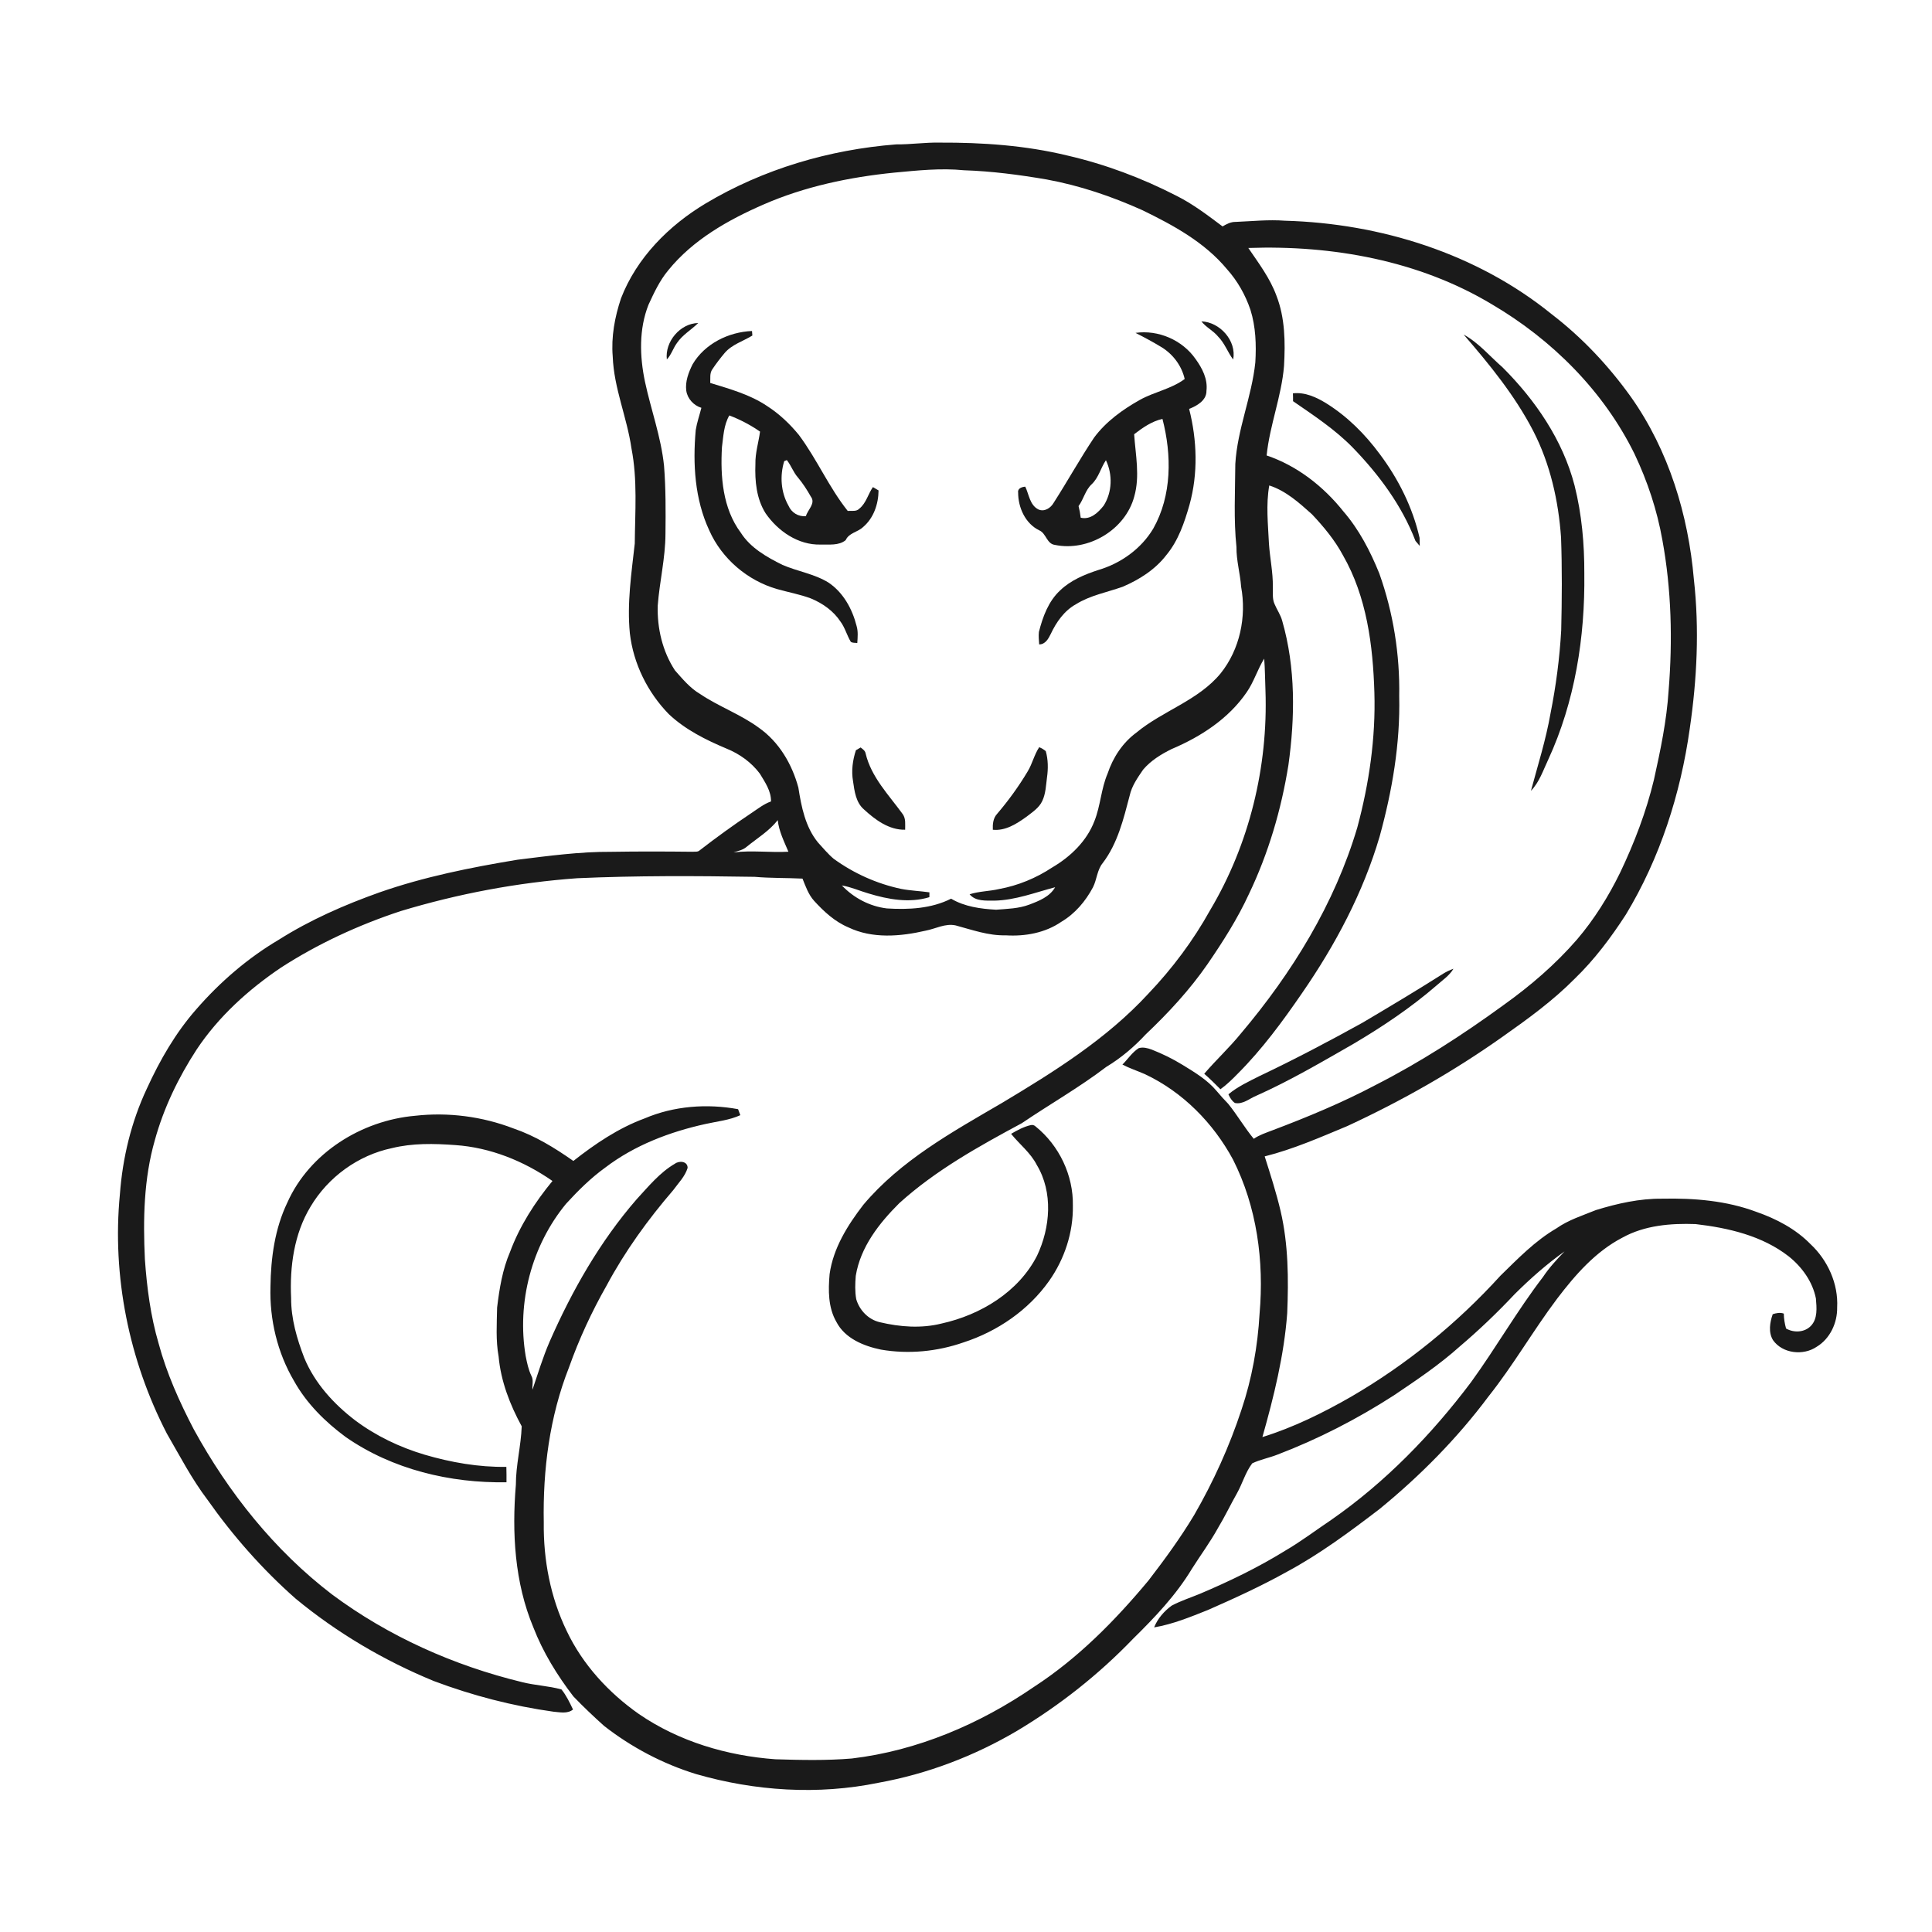 <svg xmlns="http://www.w3.org/2000/svg" width="1024pt" height="1024pt" viewBox="0 0 1024 1024" version="1.1">
<g id="#ffffffff">
<path fill="#ffffff" opacity="0" d=" M 0.00 0.00 L 1024.00 0.00 L 1024.00 1024.00 L 0.00 1024.00 L 0.00 0.00 M 373.95 107.87 C 354.45 119.57 337.47 136.63 329.16 158.09 C 325.84 168.02 323.88 178.50 324.76 188.99 C 325.36 205.70 332.34 221.24 334.69 237.66 C 337.94 254.26 336.59 271.28 336.44 288.07 C 334.68 303.86 332.27 319.76 333.84 335.68 C 335.70 351.74 343.22 366.97 354.49 378.51 C 363.24 386.76 374.11 392.16 385.09 396.78 C 391.98 399.57 398.25 404.07 402.73 410.04 C 405.46 414.56 408.76 419.26 408.65 424.78 C 404.72 426.16 401.48 428.83 398.05 431.08 C 388.72 437.31 379.64 443.89 370.78 450.75 C 369.77 451.67 368.30 451.33 367.07 451.45 C 352.71 451.29 338.36 451.24 324.00 451.48 C 307.30 451.37 290.72 453.65 274.17 455.69 C 249.44 459.78 224.74 464.72 201.04 473.02 C 182.58 479.60 164.51 487.50 147.92 497.98 C 131.35 507.76 116.60 520.48 104.00 534.98 C 93.05 547.44 84.70 561.96 77.83 577.00 C 69.59 594.53 64.97 613.67 63.55 632.96 C 59.33 676.44 68.39 720.99 88.41 759.77 C 95.30 771.65 101.64 783.93 109.97 794.90 C 123.48 814.08 139.09 831.79 156.69 847.31 C 178.69 865.48 203.54 880.14 229.92 890.98 C 250.41 898.69 271.76 904.23 293.45 907.25 C 296.88 907.52 300.77 908.46 303.71 906.08 C 301.95 902.39 300.17 898.63 297.59 895.44 C 290.79 893.54 283.57 893.31 276.70 891.56 C 240.54 882.78 205.86 867.32 175.96 845.07 C 145.46 821.74 121.06 791.09 102.68 757.52 C 95.10 742.99 88.33 727.92 84.07 712.06 C 79.81 697.53 77.85 682.45 76.79 667.38 C 75.80 646.27 76.19 624.77 82.07 604.31 C 86.77 587.22 94.58 571.08 104.23 556.26 C 115.82 538.84 131.62 524.53 148.88 512.88 C 168.56 500.16 190.02 490.27 212.26 482.93 C 242.72 473.72 274.20 467.77 305.93 465.48 C 337.26 464.08 368.65 464.22 400.00 464.74 C 408.43 465.48 416.89 465.26 425.34 465.68 C 427.00 469.78 428.47 474.11 431.50 477.47 C 436.66 483.12 442.45 488.48 449.60 491.50 C 462.34 497.65 477.20 496.38 490.59 493.28 C 495.87 492.28 501.00 489.29 506.49 490.48 C 515.19 492.81 523.87 495.98 533.02 495.74 C 543.28 496.39 553.96 494.48 562.55 488.56 C 569.79 484.28 575.38 477.66 579.30 470.28 C 581.39 466.15 581.45 461.13 584.46 457.44 C 592.38 447.05 595.48 434.12 598.74 421.73 C 599.86 416.56 602.96 412.20 605.89 407.91 C 609.95 403.13 615.42 399.75 621.00 397.01 C 636.46 390.47 651.21 380.91 660.81 366.85 C 664.62 361.32 666.52 354.77 670.05 349.09 C 670.50 354.70 670.49 360.33 670.72 365.96 C 672.15 406.47 662.16 447.51 641.39 482.41 C 632.46 498.50 621.34 513.35 608.65 526.67 C 586.53 550.69 558.57 568.14 530.75 584.77 C 504.62 600.02 477.34 615.08 457.59 638.56 C 449.25 649.39 441.66 661.48 439.71 675.27 C 438.96 683.83 438.88 692.98 443.32 700.66 C 447.85 709.41 457.76 713.42 466.90 715.32 C 481.51 717.84 496.75 716.37 510.72 711.49 C 528.67 705.66 545.05 694.44 556.01 678.98 C 564.21 667.38 568.88 653.24 568.64 639.00 C 568.94 622.97 561.39 607.14 548.94 597.09 C 548.16 596.34 547.27 596.09 546.27 596.34 C 542.56 597.21 539.16 599.05 535.90 600.96 C 540.36 606.50 546.21 610.96 549.50 617.41 C 558.27 631.96 556.71 650.67 549.65 665.57 C 539.83 684.79 519.72 696.91 499.12 701.48 C 488.34 704.20 476.98 703.33 466.26 700.78 C 460.24 699.38 455.51 694.43 453.82 688.58 C 453.09 684.51 453.24 680.32 453.57 676.23 C 456.05 660.96 465.97 648.32 476.65 637.70 C 495.91 620.26 518.79 607.58 541.54 595.34 C 556.39 585.27 572.06 576.37 586.36 565.47 C 594.13 560.79 601.08 554.90 607.24 548.26 C 619.26 536.87 630.58 524.64 640.01 511.01 C 648.14 499.15 655.92 486.97 661.94 473.89 C 672.29 452.29 679.11 429.10 682.89 405.48 C 686.41 380.19 686.75 353.92 679.63 329.18 C 678.81 325.96 676.83 323.24 675.57 320.21 C 674.21 317.32 674.78 314.07 674.63 311.00 C 674.74 303.31 673.07 295.76 672.57 288.12 C 672.09 277.86 670.92 267.50 672.74 257.30 C 681.59 260.15 688.60 266.52 695.39 272.60 C 701.59 279.19 707.47 286.25 711.76 294.26 C 724.41 316.23 727.70 342.08 728.45 367.00 C 729.18 391.16 725.66 415.29 719.40 438.59 C 707.39 479.05 684.84 515.66 657.74 547.73 C 651.66 555.23 644.54 561.78 638.27 569.11 C 641.25 571.71 644.06 574.51 646.86 577.32 C 650.22 574.91 653.17 572.00 656.06 569.05 C 668.98 556.11 679.84 541.33 690.17 526.29 C 707.76 500.83 722.51 473.10 731.25 443.31 C 737.91 419.14 742.19 394.13 741.61 368.99 C 742.00 346.92 738.48 324.77 731.07 303.97 C 726.30 292.18 720.37 280.69 712.00 271.03 C 701.44 257.78 687.50 246.86 671.34 241.40 C 672.98 225.33 679.24 210.10 680.56 193.98 C 681.26 181.45 681.14 168.49 676.51 156.65 C 673.11 147.40 667.12 139.49 661.63 131.43 C 706.18 129.86 752.12 138.09 790.70 161.27 C 822.58 179.99 849.93 207.25 866.33 240.59 C 873.20 255.08 878.30 270.40 881.09 286.21 C 885.91 312.47 886.55 339.40 884.40 365.99 C 883.38 381.98 880.07 397.70 876.61 413.31 C 872.52 430.31 866.23 446.73 858.71 462.50 C 852.53 475.14 845.03 487.18 835.89 497.90 C 824.41 511.15 811.02 522.64 796.77 532.81 C 775.24 548.48 752.81 562.98 729.08 575.09 C 711.43 584.41 692.97 592.09 674.31 599.13 C 670.96 600.42 667.50 601.54 664.52 603.59 C 659.63 597.68 655.80 590.99 650.97 585.04 C 648.84 582.82 646.76 580.57 644.81 578.21 C 639.88 572.31 633.18 568.33 626.71 564.36 C 621.54 561.19 616.09 558.52 610.45 556.31 C 608.29 555.50 605.86 554.87 603.58 555.53 C 600.06 557.75 597.80 561.35 594.91 564.25 C 598.73 566.24 602.85 567.58 606.80 569.31 C 626.81 578.71 643.08 595.22 653.52 614.59 C 666.19 639.66 670.04 668.49 667.60 696.26 C 666.62 713.53 663.55 730.71 658.03 747.12 C 651.65 766.55 643.16 785.27 632.95 802.97 C 625.67 815.09 617.32 826.52 608.71 837.71 C 591.01 858.97 571.32 878.94 548.02 894.08 C 519.29 913.78 486.25 927.92 451.49 932.04 C 438.02 933.17 424.46 932.87 410.96 932.45 C 385.41 930.60 359.89 923.05 338.65 908.48 C 322.59 897.21 308.84 882.28 300.38 864.47 C 291.74 846.66 287.97 826.72 288.21 806.99 C 287.68 779.10 291.28 750.84 301.57 724.78 C 306.90 709.77 313.61 695.26 321.49 681.41 C 331.23 663.22 343.38 646.42 356.82 630.81 C 359.55 627.02 363.09 623.57 364.45 619.01 C 364.46 615.40 360.02 615.09 357.70 616.80 C 349.69 621.47 343.75 628.80 337.53 635.53 C 318.03 657.94 303.20 684.02 291.29 711.14 C 287.72 719.41 285.11 728.04 282.22 736.56 C 281.98 734.10 282.92 731.44 281.63 729.18 C 280.05 725.89 279.33 722.29 278.62 718.74 C 273.85 690.46 281.74 660.19 300.03 638.02 C 306.40 631.06 313.14 624.36 320.81 618.83 C 336.35 606.98 355.01 599.90 373.96 595.73 C 380.14 594.34 386.57 593.74 392.38 591.07 C 391.95 590.01 391.56 588.95 391.20 587.89 C 374.73 584.86 357.18 586.16 341.70 592.77 C 327.81 597.87 315.45 606.25 303.89 615.33 C 294.01 608.39 283.61 602.00 272.13 598.09 C 255.60 591.74 237.53 589.39 219.94 591.39 C 191.67 593.88 164.07 611.02 152.31 637.36 C 145.65 651.20 143.54 666.78 143.35 682.00 C 142.83 699.38 147.03 717.03 155.90 732.04 C 162.54 743.91 172.38 753.65 183.26 761.67 C 207.99 778.85 238.61 786.15 268.45 785.63 C 268.48 782.90 268.45 780.18 268.38 777.47 C 253.69 777.69 239.07 775.13 225.01 771.00 C 211.85 767.07 199.22 761.06 188.22 752.80 C 176.83 744.10 166.80 733.08 161.27 719.72 C 157.36 709.59 154.25 698.94 154.30 687.99 C 153.51 671.40 155.84 654.07 164.54 639.64 C 173.84 623.91 189.83 612.27 207.74 608.53 C 218.67 605.83 230.08 606.10 241.22 606.91 C 259.80 608.16 277.62 615.35 292.82 625.94 C 283.50 637.26 275.45 649.77 270.33 663.56 C 266.32 672.89 264.69 683.02 263.48 693.03 C 263.32 701.68 262.72 710.44 264.28 719.00 C 265.46 732.07 270.28 744.54 276.52 755.97 C 276.16 766.35 273.40 776.55 273.42 786.97 C 271.29 812.35 272.75 838.76 282.68 862.53 C 287.80 875.74 295.30 887.92 303.90 899.13 C 309.10 904.56 314.58 909.73 320.17 914.76 C 334.69 926.10 351.24 934.83 368.85 940.27 C 400.15 949.32 433.62 951.49 465.62 944.90 C 491.58 940.22 516.58 930.67 539.26 917.26 C 561.72 903.81 582.43 887.45 600.57 868.57 C 612.06 857.27 623.32 845.46 631.68 831.58 C 636.30 824.27 641.48 817.30 645.65 809.71 C 649.25 803.77 652.20 797.49 655.63 791.46 C 658.54 786.28 660.08 780.36 663.72 775.59 C 667.95 773.58 672.65 772.71 677.02 771.00 C 698.61 762.77 719.26 752.15 738.68 739.64 C 750.73 731.53 762.84 723.40 773.67 713.68 C 783.94 704.97 793.66 695.66 802.88 685.85 C 811.10 677.69 819.80 669.98 829.25 663.27 C 825.14 667.53 821.10 671.89 817.81 676.84 C 804.09 694.71 792.91 714.36 779.68 732.59 C 758.77 760.38 734.22 785.65 705.60 805.56 C 697.38 811.07 689.49 817.08 680.93 822.05 C 666.61 830.91 651.41 838.21 635.93 844.77 C 630.93 846.83 625.73 848.50 620.96 851.05 C 616.98 854.01 613.56 857.89 611.71 862.55 C 621.60 860.88 630.97 857.02 640.24 853.32 C 654.46 847.07 668.62 840.60 682.19 833.02 C 699.52 823.69 715.37 811.90 730.98 799.98 C 752.57 782.37 772.31 762.42 788.99 740.07 C 802.12 723.55 812.63 705.18 825.30 688.34 C 834.90 675.72 845.66 663.36 859.95 655.95 C 871.70 649.45 885.52 648.31 898.70 648.79 C 916.08 650.81 934.02 654.95 948.09 665.93 C 955.08 671.52 960.72 679.32 962.47 688.23 C 962.86 693.10 963.50 698.93 959.79 702.77 C 956.38 706.28 950.76 706.49 946.65 704.14 C 945.93 701.55 945.48 698.91 945.46 696.24 C 943.49 695.52 941.49 695.95 939.58 696.55 C 938.05 700.89 937.20 706.14 939.72 710.28 C 944.74 717.46 955.80 718.65 962.88 713.82 C 969.99 709.52 973.86 701.15 973.73 692.99 C 974.41 680.40 968.72 667.93 959.59 659.40 C 951.73 651.36 941.52 646.01 930.99 642.34 C 915.09 636.36 897.87 634.97 881.00 635.33 C 869.04 635.21 857.26 637.86 845.89 641.36 C 838.76 644.26 831.29 646.59 824.94 651.06 C 813.64 657.64 804.49 667.14 795.21 676.20 C 772.31 701.40 745.62 723.13 716.18 740.26 C 701.22 748.85 685.61 756.55 669.10 761.68 C 675.18 740.20 680.60 718.34 682.25 696.01 C 682.98 677.92 682.88 659.59 678.74 641.86 C 676.44 632.07 673.34 622.49 670.31 612.91 C 685.42 609.12 699.77 602.81 714.12 596.83 C 742.88 583.52 770.57 567.80 796.44 549.46 C 809.82 540.04 823.15 530.36 834.68 518.69 C 845.14 508.59 853.85 496.91 861.74 484.75 C 879.87 454.77 890.76 420.75 895.61 386.16 C 899.44 360.00 900.74 333.38 897.79 307.07 C 894.83 272.86 884.44 238.72 864.50 210.49 C 852.67 193.94 838.60 178.94 822.45 166.55 C 782.80 134.38 731.64 118.37 681.00 116.98 C 672.32 116.32 663.66 117.25 654.99 117.61 C 652.41 117.54 650.13 118.74 647.98 120.01 C 640.14 114.14 632.30 108.13 623.50 103.74 C 605.22 94.35 585.79 87.06 565.75 82.44 C 543.59 77.06 520.75 75.49 498.01 75.59 C 490.30 75.43 482.67 76.61 474.97 76.53 C 439.55 79.30 404.52 89.60 373.95 107.87 M 775.77 177.33 C 789.51 193.21 802.94 209.68 812.64 228.41 C 821.64 245.88 826.03 265.43 827.39 284.94 C 827.97 301.30 827.86 317.69 827.47 334.06 C 826.64 348.85 824.70 363.57 821.81 378.11 C 819.37 392.03 815.11 405.53 811.43 419.15 C 815.91 414.54 817.89 408.31 820.59 402.62 C 834.77 371.88 840.14 337.68 839.72 304.00 C 839.78 288.31 838.38 272.54 834.55 257.31 C 828.30 233.23 813.77 212.05 796.33 194.65 C 789.57 188.78 783.73 181.67 775.77 177.33 M 685.27 208.48 C 685.33 209.86 685.37 211.25 685.34 212.64 C 696.30 220.20 707.50 227.55 716.87 237.11 C 730.79 251.45 743.05 267.92 750.23 286.70 C 750.80 287.37 751.93 288.70 752.50 289.37 C 752.48 288.30 752.43 286.15 752.41 285.08 C 748.74 268.96 741.19 253.86 731.30 240.67 C 723.56 230.18 714.19 220.79 703.10 213.86 C 697.77 210.55 691.71 207.74 685.27 208.48 M 765.02 516.01 C 750.88 524.98 736.50 533.57 722.09 542.10 C 704.17 552.02 686.03 561.56 667.52 570.35 C 661.85 573.22 656.00 575.90 651.09 580.01 C 651.86 581.77 652.88 583.49 654.53 584.61 C 658.79 585.47 662.24 582.22 665.94 580.73 C 683.71 572.79 700.49 562.92 717.35 553.26 C 732.81 544.13 747.79 534.09 761.38 522.33 C 764.51 519.53 768.18 517.16 770.36 513.46 C 768.50 514.16 766.69 514.96 765.02 516.01 Z" />
<path fill="#ffffff" opacity="0" d=" M 474.03 91.49 C 486.27 90.35 498.62 89.01 510.90 90.24 C 525.61 90.72 540.24 92.64 554.73 95.12 C 572.25 98.33 589.22 104.09 605.44 111.38 C 621.86 119.36 638.49 128.39 650.33 142.68 C 655.92 148.91 660.11 156.35 662.78 164.27 C 665.58 173.23 665.90 182.73 665.35 192.04 C 663.47 210.32 655.79 227.55 654.74 245.95 C 654.66 260.62 653.82 275.35 655.35 289.97 C 655.26 297.06 657.32 303.90 657.81 310.94 C 660.75 326.86 657.18 344.14 646.99 356.87 C 635.14 371.30 616.38 376.63 602.30 388.30 C 595.02 393.65 589.89 401.50 587.05 410.01 C 583.59 418.07 583.32 427.02 580.08 435.15 C 576.02 445.81 567.37 454.11 557.68 459.78 C 549.17 465.41 539.57 469.38 529.52 471.21 C 524.36 472.42 518.98 472.35 513.91 473.99 C 517.09 477.83 522.55 477.31 527.03 477.36 C 538.18 477.13 548.62 473.05 559.24 470.25 C 556.40 475.29 550.69 477.52 545.56 479.46 C 539.94 481.59 533.88 481.70 527.96 482.17 C 519.76 481.71 511.30 480.59 504.10 476.32 C 493.61 481.62 481.60 482.20 470.08 481.49 C 460.99 480.40 452.50 475.94 446.21 469.31 C 451.11 470.12 455.67 472.22 460.43 473.58 C 470.78 476.71 482.01 478.77 492.59 475.52 C 492.60 474.88 492.61 473.60 492.61 472.96 C 487.62 472.25 482.56 472.08 477.60 471.13 C 464.73 468.39 452.46 462.88 441.82 455.14 C 438.76 452.55 436.22 449.42 433.51 446.49 C 426.84 438.28 424.74 427.61 423.15 417.43 C 419.78 404.98 412.93 393.27 402.25 385.75 C 392.56 378.61 381.05 374.55 371.09 367.85 C 365.75 364.71 361.78 359.87 357.73 355.31 C 351.13 345.21 348.26 332.99 348.61 321.00 C 349.57 308.28 352.67 295.79 352.71 282.99 C 352.85 270.98 352.90 258.92 351.96 246.95 C 350.40 231.67 345.03 217.21 341.84 202.27 C 339.03 188.84 338.60 174.45 343.72 161.51 C 346.66 155.13 349.67 148.67 354.21 143.23 C 367.26 127.14 385.77 116.65 404.50 108.47 C 426.49 98.84 450.23 93.88 474.03 91.49 M 636.77 170.33 C 639.24 173.53 643.09 175.26 645.63 178.41 C 649.11 181.89 650.68 186.68 653.61 190.56 C 655.52 180.62 646.58 170.69 636.77 170.33 M 353.44 190.52 C 355.84 188.02 356.76 184.55 358.81 181.79 C 361.74 177.45 366.40 174.82 370.08 171.21 C 360.51 171.36 352.32 181.13 353.44 190.52 M 367.10 193.07 C 364.95 197.38 363.10 202.19 363.74 207.09 C 364.36 211.33 367.68 214.92 371.75 216.15 C 370.76 220.08 369.39 223.92 368.75 227.95 C 367.14 245.91 368.22 264.64 375.96 281.20 C 382.62 296.16 396.20 307.73 411.91 312.23 C 417.85 313.92 423.97 315.01 429.77 317.18 C 435.99 319.75 441.76 323.79 445.49 329.48 C 447.89 332.72 448.87 336.73 450.93 340.16 C 451.91 340.88 453.23 340.62 454.38 340.82 C 454.58 337.78 454.89 334.66 453.99 331.70 C 451.73 322.77 446.95 314.05 439.17 308.81 C 431.67 304.15 422.75 302.88 414.74 299.41 C 406.39 295.26 397.80 290.44 392.65 282.36 C 383.01 269.46 381.77 252.53 382.65 236.99 C 383.41 231.30 383.60 225.30 386.56 220.19 C 392.31 222.38 397.78 225.26 402.84 228.76 C 402.06 234.52 400.24 240.15 400.38 246.01 C 400.05 254.94 400.91 264.38 405.81 272.10 C 412.35 281.54 423.11 288.96 434.94 288.63 C 439.35 288.51 444.62 289.30 448.24 286.28 C 449.95 282.41 454.54 282.10 457.38 279.41 C 463.04 274.67 465.59 267.16 465.65 259.94 C 464.90 259.50 463.41 258.61 462.66 258.17 C 460.07 261.87 459.10 266.71 455.43 269.62 C 453.86 271.31 451.36 270.57 449.33 270.82 C 439.34 258.30 433.00 243.37 423.44 230.55 C 418.64 224.69 413.09 219.41 406.71 215.29 C 397.58 209.12 386.85 206.17 376.44 202.97 C 376.59 200.55 376.05 197.85 377.54 195.75 C 379.55 192.73 381.76 189.85 384.09 187.08 C 387.95 182.55 393.86 180.89 398.77 177.84 C 398.72 177.24 398.63 176.04 398.58 175.44 C 386.14 175.95 373.55 182.16 367.10 193.07 M 601.85 176.43 C 606.60 178.83 611.28 181.37 615.83 184.13 C 621.83 187.90 626.34 193.94 627.91 200.88 C 620.81 206.18 611.79 207.68 604.13 211.96 C 595.00 217.09 586.24 223.40 579.93 231.88 C 572.38 243.16 565.81 255.05 558.48 266.47 C 556.90 269.28 553.49 271.50 550.28 269.97 C 545.78 267.61 545.40 262.08 543.42 257.95 C 541.72 258.05 539.28 258.84 539.63 261.02 C 539.62 268.99 543.42 277.54 550.89 281.12 C 554.53 282.73 554.78 288.24 559.08 288.80 C 576.77 292.50 596.45 280.81 601.16 263.23 C 604.28 252.41 601.86 241.13 601.12 230.16 C 605.60 226.70 610.51 223.26 616.13 222.04 C 621.09 241.14 621.17 262.60 611.25 280.17 C 604.84 290.91 594.00 298.64 582.08 302.13 C 574.82 304.50 567.49 307.55 561.90 312.92 C 555.67 318.69 552.70 326.90 550.64 334.93 C 550.39 337.13 550.64 339.35 550.79 341.56 C 554.06 341.53 555.69 338.54 556.94 335.97 C 559.88 329.70 564.09 323.69 570.27 320.26 C 577.84 315.54 586.72 313.95 595.01 311.01 C 603.84 307.24 612.28 301.90 618.19 294.19 C 624.55 286.54 627.77 276.95 630.47 267.53 C 635.05 250.98 634.49 233.29 630.26 216.72 C 634.41 215.12 639.55 212.21 639.45 207.11 C 640.19 200.91 637.21 195.16 633.69 190.30 C 626.71 180.26 613.96 174.71 601.85 176.43 M 453.65 397.64 C 451.93 402.91 451.16 408.56 452.13 414.06 C 452.89 419.34 453.62 425.34 457.93 429.03 C 463.89 434.53 471.26 439.98 479.75 439.77 C 479.71 437.01 480.19 433.91 478.47 431.52 C 471.12 421.37 461.76 411.92 458.80 399.35 C 458.54 397.84 457.23 397.04 456.15 396.17 C 455.52 396.54 454.27 397.27 453.65 397.64 M 544.71 408.83 C 539.96 416.81 534.48 424.35 528.45 431.41 C 526.35 433.70 526.09 436.83 526.22 439.79 C 532.88 440.47 538.80 436.66 543.98 432.95 C 547.10 430.51 550.72 428.25 552.44 424.51 C 554.27 420.62 554.38 416.25 554.93 412.06 C 555.59 407.43 555.56 402.64 554.28 398.12 C 553.23 397.24 552.07 396.54 550.80 396.03 C 548.17 400.00 547.17 404.76 544.71 408.83 Z" />
<path fill="#ffffff" opacity="0" d=" M 415.65 244.42 C 416.00 244.28 416.70 244.00 417.04 243.86 C 419.33 246.71 420.46 250.31 422.90 253.05 C 425.54 256.20 427.76 259.67 429.78 263.24 C 432.47 266.82 428.08 270.15 427.16 273.56 C 423.20 273.99 419.48 271.69 417.94 268.06 C 413.86 260.92 413.27 252.22 415.65 244.42 Z" />
<path fill="#ffffff" opacity="0" d=" M 578.63 256.65 C 582.30 253.19 583.40 248.02 586.16 243.93 C 589.78 251.52 589.52 260.87 584.96 268.00 C 582.02 271.72 577.97 275.63 572.80 274.39 C 572.55 272.32 572.18 270.26 571.66 268.24 C 574.36 264.59 575.22 259.78 578.63 256.65 Z" />
<path fill="#ffffff" opacity="0" d=" M 395.74 448.82 C 401.34 444.27 407.71 440.43 412.22 434.69 C 412.84 440.56 415.59 446.02 417.88 451.43 C 408.19 451.96 398.45 450.61 388.80 451.79 C 391.20 451.01 393.79 450.54 395.74 448.82 Z" />
</g>
<g id="#1a1a1aff">
<path fill="#1a1a1a" opacity="1.00" d=" M 373.95 107.87 C 404.52 89.60 439.55 79.30 474.97 76.53 C 482.67 76.61 490.30 75.43 498.01 75.59 C 520.75 75.49 543.59 77.06 565.75 82.44 C 585.79 87.06 605.22 94.35 623.50 103.74 C 632.30 108.13 640.14 114.14 647.98 120.01 C 650.13 118.74 652.41 117.54 654.99 117.61 C 663.66 117.25 672.32 116.32 681.00 116.98 C 731.64 118.37 782.80 134.38 822.45 166.55 C 838.60 178.94 852.67 193.94 864.50 210.49 C 884.44 238.72 894.83 272.86 897.79 307.07 C 900.74 333.38 899.44 360.00 895.61 386.16 C 890.76 420.75 879.87 454.77 861.74 484.75 C 853.85 496.91 845.14 508.59 834.68 518.69 C 823.15 530.36 809.82 540.04 796.44 549.46 C 770.57 567.80 742.88 583.52 714.12 596.83 C 699.77 602.81 685.42 609.12 670.31 612.91 C 673.34 622.49 676.44 632.07 678.74 641.86 C 682.88 659.59 682.98 677.92 682.25 696.01 C 680.60 718.34 675.18 740.20 669.10 761.68 C 685.61 756.55 701.22 748.85 716.18 740.26 C 745.62 723.13 772.31 701.40 795.21 676.20 C 804.49 667.14 813.64 657.64 824.94 651.06 C 831.29 646.59 838.76 644.26 845.89 641.36 C 857.26 637.86 869.04 635.21 881.00 635.33 C 897.87 634.97 915.09 636.36 930.99 642.34 C 941.52 646.01 951.73 651.36 959.59 659.40 C 968.72 667.93 974.41 680.40 973.73 692.99 C 973.86 701.15 969.99 709.52 962.88 713.82 C 955.80 718.65 944.74 717.46 939.72 710.28 C 937.20 706.14 938.05 700.89 939.58 696.55 C 941.49 695.95 943.49 695.52 945.46 696.24 C 945.48 698.91 945.93 701.55 946.65 704.14 C 950.76 706.49 956.38 706.28 959.79 702.77 C 963.50 698.93 962.86 693.10 962.47 688.23 C 960.72 679.32 955.08 671.52 948.09 665.93 C 934.02 654.95 916.08 650.81 898.70 648.79 C 885.52 648.31 871.70 649.45 859.95 655.95 C 845.66 663.36 834.90 675.72 825.30 688.34 C 812.63 705.18 802.12 723.55 788.99 740.07 C 772.31 762.42 752.57 782.37 730.98 799.98 C 715.37 811.90 699.52 823.69 682.19 833.02 C 668.62 840.60 654.46 847.07 640.24 853.32 C 630.97 857.02 621.60 860.88 611.71 862.55 C 613.56 857.89 616.98 854.01 620.96 851.05 C 625.73 848.50 630.93 846.83 635.93 844.77 C 651.41 838.21 666.61 830.91 680.93 822.05 C 689.49 817.08 697.38 811.07 705.60 805.56 C 734.22 785.65 758.77 760.38 779.68 732.59 C 792.91 714.36 804.09 694.71 817.81 676.84 C 821.10 671.89 825.14 667.53 829.25 663.27 C 819.80 669.98 811.10 677.69 802.88 685.85 C 793.66 695.66 783.94 704.97 773.67 713.68 C 762.84 723.40 750.73 731.53 738.68 739.64 C 719.26 752.15 698.61 762.77 677.02 771.00 C 672.65 772.71 667.95 773.58 663.72 775.59 C 660.08 780.36 658.54 786.28 655.63 791.46 C 652.20 797.49 649.25 803.77 645.65 809.71 C 641.48 817.30 636.30 824.27 631.68 831.58 C 623.32 845.46 612.06 857.27 600.57 868.57 C 582.43 887.45 561.72 903.81 539.26 917.26 C 516.58 930.67 491.58 940.22 465.62 944.90 C 433.62 951.49 400.15 949.32 368.85 940.27 C 351.24 934.83 334.69 926.10 320.17 914.76 C 314.58 909.73 309.10 904.56 303.90 899.13 C 295.30 887.92 287.80 875.74 282.68 862.53 C 272.75 838.76 271.29 812.35 273.42 786.97 C 273.40 776.55 276.16 766.35 276.52 755.97 C 270.28 744.54 265.46 732.07 264.28 719.00 C 262.72 710.44 263.32 701.68 263.48 693.03 C 264.69 683.02 266.32 672.89 270.33 663.56 C 275.45 649.77 283.50 637.26 292.82 625.94 C 277.62 615.35 259.80 608.16 241.22 606.91 C 230.08 606.10 218.67 605.83 207.74 608.53 C 189.83 612.27 173.84 623.91 164.54 639.64 C 155.84 654.07 153.51 671.40 154.30 687.99 C 154.25 698.94 157.36 709.59 161.27 719.72 C 166.80 733.08 176.83 744.10 188.22 752.80 C 199.22 761.06 211.85 767.07 225.01 771.00 C 239.07 775.13 253.69 777.69 268.38 777.47 C 268.45 780.18 268.48 782.90 268.45 785.63 C 238.61 786.15 207.99 778.85 183.26 761.67 C 172.38 753.65 162.54 743.91 155.90 732.04 C 147.03 717.03 142.83 699.38 143.35 682.00 C 143.54 666.78 145.65 651.20 152.31 637.36 C 164.07 611.02 191.67 593.88 219.94 591.39 C 237.53 589.39 255.60 591.74 272.13 598.09 C 283.61 602.00 294.01 608.39 303.89 615.33 C 315.45 606.25 327.81 597.87 341.70 592.77 C 357.18 586.16 374.73 584.86 391.20 587.89 C 391.56 588.95 391.95 590.01 392.38 591.07 C 386.57 593.74 380.14 594.34 373.96 595.73 C 355.01 599.90 336.35 606.98 320.81 618.83 C 313.14 624.36 306.40 631.06 300.03 638.02 C 281.74 660.19 273.85 690.46 278.62 718.74 C 279.33 722.29 280.05 725.89 281.63 729.18 C 282.92 731.44 281.98 734.10 282.22 736.56 C 285.11 728.04 287.72 719.41 291.29 711.14 C 303.20 684.02 318.03 657.94 337.53 635.53 C 343.75 628.80 349.69 621.47 357.70 616.80 C 360.02 615.09 364.46 615.40 364.45 619.01 C 363.09 623.57 359.55 627.02 356.82 630.81 C 343.38 646.42 331.23 663.22 321.49 681.41 C 313.61 695.26 306.90 709.77 301.57 724.78 C 291.28 750.84 287.68 779.10 288.21 806.99 C 287.97 826.72 291.74 846.66 300.38 864.47 C 308.84 882.28 322.59 897.21 338.65 908.48 C 359.89 923.05 385.41 930.60 410.96 932.45 C 424.46 932.87 438.02 933.17 451.49 932.04 C 486.25 927.92 519.29 913.78 548.02 894.08 C 571.32 878.94 591.01 858.97 608.71 837.71 C 617.32 826.52 625.67 815.09 632.95 802.97 C 643.16 785.27 651.65 766.55 658.03 747.12 C 663.55 730.71 666.62 713.53 667.60 696.26 C 670.04 668.49 666.19 639.66 653.52 614.59 C 643.08 595.22 626.81 578.71 606.80 569.31 C 602.85 567.58 598.73 566.24 594.91 564.25 C 597.80 561.35 600.06 557.75 603.58 555.53 C 605.86 554.87 608.29 555.50 610.45 556.31 C 616.09 558.52 621.54 561.19 626.71 564.36 C 633.18 568.33 639.88 572.31 644.81 578.21 C 646.76 580.57 648.84 582.82 650.97 585.04 C 655.80 590.99 659.63 597.68 664.52 603.59 C 667.50 601.54 670.96 600.42 674.31 599.13 C 692.97 592.09 711.43 584.41 729.08 575.09 C 752.81 562.98 775.24 548.48 796.77 532.81 C 811.02 522.64 824.41 511.15 835.89 497.90 C 845.03 487.18 852.53 475.14 858.71 462.50 C 866.23 446.73 872.52 430.31 876.61 413.31 C 880.07 397.70 883.38 381.98 884.40 365.99 C 886.55 339.40 885.91 312.47 881.09 286.21 C 878.30 270.40 873.20 255.08 866.33 240.59 C 849.93 207.25 822.58 179.99 790.70 161.27 C 752.12 138.09 706.18 129.86 661.63 131.43 C 667.12 139.49 673.11 147.40 676.51 156.65 C 681.14 168.49 681.26 181.45 680.56 193.98 C 679.24 210.10 672.98 225.33 671.34 241.40 C 687.50 246.86 701.44 257.78 712.00 271.03 C 720.37 280.69 726.30 292.18 731.07 303.97 C 738.48 324.77 742.00 346.92 741.61 368.99 C 742.19 394.13 737.91 419.14 731.25 443.31 C 722.51 473.10 707.76 500.83 690.17 526.29 C 679.84 541.33 668.98 556.11 656.06 569.05 C 653.17 572.00 650.22 574.91 646.86 577.32 C 644.06 574.51 641.25 571.71 638.27 569.11 C 644.54 561.78 651.66 555.23 657.74 547.73 C 684.84 515.66 707.39 479.05 719.40 438.59 C 725.66 415.29 729.18 391.16 728.45 367.00 C 727.70 342.08 724.41 316.23 711.76 294.26 C 707.47 286.25 701.59 279.19 695.39 272.60 C 688.60 266.52 681.59 260.15 672.74 257.30 C 670.92 267.50 672.09 277.86 672.57 288.12 C 673.07 295.76 674.74 303.31 674.63 311.00 C 674.78 314.07 674.21 317.32 675.57 320.21 C 676.83 323.24 678.81 325.96 679.63 329.18 C 686.75 353.92 686.41 380.19 682.89 405.48 C 679.11 429.10 672.29 452.29 661.94 473.89 C 655.92 486.97 648.14 499.15 640.01 511.01 C 630.58 524.64 619.26 536.87 607.24 548.26 C 601.08 554.90 594.13 560.79 586.36 565.47 C 572.06 576.37 556.39 585.27 541.54 595.34 C 518.79 607.58 495.91 620.26 476.65 637.70 C 465.97 648.32 456.05 660.96 453.57 676.23 C 453.24 680.32 453.09 684.51 453.82 688.58 C 455.51 694.43 460.24 699.38 466.26 700.78 C 476.98 703.33 488.34 704.20 499.12 701.48 C 519.72 696.91 539.83 684.79 549.65 665.57 C 556.71 650.67 558.27 631.96 549.50 617.41 C 546.21 610.96 540.36 606.50 535.90 600.96 C 539.16 599.05 542.56 597.21 546.27 596.34 C 547.27 596.09 548.16 596.34 548.94 597.09 C 561.39 607.14 568.94 622.97 568.64 639.00 C 568.88 653.24 564.21 667.38 556.01 678.98 C 545.05 694.44 528.67 705.66 510.72 711.49 C 496.75 716.37 481.51 717.84 466.90 715.32 C 457.76 713.42 447.85 709.41 443.32 700.66 C 438.88 692.98 438.96 683.83 439.71 675.27 C 441.66 661.48 449.25 649.39 457.59 638.56 C 477.34 615.08 504.62 600.02 530.75 584.77 C 558.57 568.14 586.53 550.69 608.65 526.67 C 621.34 513.35 632.46 498.50 641.39 482.41 C 662.16 447.51 672.15 406.47 670.72 365.96 C 670.49 360.33 670.50 354.70 670.05 349.09 C 666.52 354.77 664.62 361.32 660.81 366.85 C 651.21 380.91 636.46 390.47 621.00 397.01 C 615.42 399.75 609.95 403.13 605.89 407.91 C 602.96 412.20 599.86 416.56 598.74 421.73 C 595.48 434.12 592.38 447.05 584.46 457.44 C 581.45 461.13 581.39 466.15 579.30 470.28 C 575.38 477.66 569.79 484.28 562.55 488.56 C 553.96 494.48 543.28 496.39 533.02 495.74 C 523.87 495.98 515.19 492.81 506.49 490.48 C 501.00 489.29 495.87 492.28 490.59 493.28 C 477.20 496.38 462.34 497.65 449.60 491.50 C 442.45 488.48 436.66 483.12 431.50 477.47 C 428.47 474.11 427.00 469.78 425.34 465.68 C 416.89 465.26 408.43 465.48 400.00 464.74 C 368.65 464.22 337.26 464.08 305.93 465.48 C 274.20 467.77 242.72 473.72 212.26 482.93 C 190.02 490.27 168.56 500.16 148.88 512.88 C 131.62 524.53 115.82 538.84 104.23 556.26 C 94.58 571.08 86.77 587.22 82.07 604.31 C 76.19 624.77 75.80 646.27 76.79 667.38 C 77.85 682.45 79.81 697.53 84.07 712.06 C 88.33 727.92 95.10 742.99 102.68 757.52 C 121.06 791.09 145.46 821.74 175.96 845.07 C 205.86 867.32 240.54 882.78 276.70 891.56 C 283.57 893.31 290.79 893.54 297.59 895.44 C 300.17 898.63 301.95 902.39 303.71 906.08 C 300.77 908.46 296.88 907.52 293.45 907.25 C 271.76 904.23 250.41 898.69 229.92 890.98 C 203.54 880.14 178.69 865.48 156.69 847.31 C 139.09 831.79 123.48 814.08 109.97 794.90 C 101.64 783.93 95.30 771.65 88.41 759.77 C 68.39 720.99 59.33 676.44 63.55 632.96 C 64.97 613.67 69.59 594.53 77.83 577.00 C 84.70 561.96 93.05 547.44 104.00 534.98 C 116.60 520.48 131.35 507.76 147.92 497.98 C 164.51 487.50 182.58 479.60 201.04 473.02 C 224.74 464.72 249.44 459.78 274.17 455.69 C 290.72 453.65 307.30 451.37 324.00 451.48 C 338.36 451.24 352.71 451.29 367.07 451.45 C 368.30 451.33 369.77 451.67 370.78 450.75 C 379.64 443.89 388.72 437.31 398.05 431.08 C 401.48 428.83 404.72 426.16 408.65 424.78 C 408.76 419.26 405.46 414.56 402.73 410.04 C 398.25 404.07 391.98 399.57 385.09 396.78 C 374.11 392.16 363.24 386.76 354.49 378.51 C 343.22 366.97 335.70 351.74 333.84 335.68 C 332.27 319.76 334.68 303.86 336.44 288.07 C 336.59 271.28 337.94 254.26 334.69 237.66 C 332.34 221.24 325.36 205.70 324.76 188.99 C 323.88 178.50 325.84 168.02 329.16 158.09 C 337.47 136.63 354.45 119.57 373.95 107.87 M 474.03 91.49 C 450.23 93.88 426.49 98.84 404.50 108.47 C 385.77 116.65 367.26 127.14 354.21 143.23 C 349.67 148.67 346.66 155.13 343.72 161.51 C 338.60 174.45 339.03 188.84 341.84 202.27 C 345.03 217.21 350.40 231.67 351.96 246.95 C 352.90 258.92 352.85 270.98 352.71 282.99 C 352.67 295.79 349.57 308.28 348.61 321.00 C 348.26 332.99 351.13 345.21 357.73 355.31 C 361.78 359.87 365.75 364.71 371.09 367.85 C 381.05 374.55 392.56 378.61 402.25 385.75 C 412.93 393.27 419.78 404.98 423.15 417.43 C 424.74 427.61 426.84 438.28 433.51 446.49 C 436.22 449.42 438.76 452.55 441.82 455.14 C 452.46 462.88 464.73 468.39 477.60 471.13 C 482.56 472.08 487.62 472.25 492.61 472.96 C 492.61 473.60 492.60 474.88 492.59 475.52 C 482.01 478.77 470.78 476.71 460.43 473.58 C 455.67 472.22 451.11 470.12 446.21 469.31 C 452.50 475.94 460.99 480.40 470.08 481.49 C 481.60 482.20 493.61 481.62 504.10 476.32 C 511.30 480.59 519.76 481.71 527.96 482.17 C 533.88 481.70 539.94 481.59 545.56 479.46 C 550.69 477.52 556.40 475.29 559.24 470.25 C 548.62 473.05 538.18 477.13 527.03 477.36 C 522.55 477.31 517.09 477.83 513.91 473.99 C 518.98 472.35 524.36 472.42 529.52 471.21 C 539.57 469.38 549.17 465.41 557.68 459.78 C 567.37 454.11 576.02 445.81 580.08 435.15 C 583.32 427.02 583.59 418.07 587.05 410.01 C 589.89 401.50 595.02 393.65 602.30 388.30 C 616.38 376.63 635.14 371.30 646.99 356.87 C 657.18 344.14 660.75 326.86 657.81 310.94 C 657.32 303.90 655.26 297.06 655.35 289.97 C 653.82 275.35 654.66 260.62 654.74 245.95 C 655.79 227.55 663.47 210.32 665.35 192.04 C 665.90 182.73 665.58 173.23 662.78 164.27 C 660.11 156.35 655.92 148.91 650.33 142.68 C 638.49 128.39 621.86 119.36 605.44 111.38 C 589.22 104.09 572.25 98.33 554.73 95.12 C 540.24 92.64 525.61 90.72 510.90 90.24 C 498.62 89.01 486.27 90.35 474.03 91.49 M 395.74 448.82 C 393.79 450.54 391.20 451.01 388.80 451.79 C 398.45 450.61 408.19 451.96 417.88 451.43 C 415.59 446.02 412.84 440.56 412.22 434.69 C 407.71 440.43 401.34 444.27 395.74 448.82 Z" />
<path fill="#1a1a1a" opacity="1.00" d=" M 636.77 170.33 C 646.58 170.69 655.52 180.62 653.61 190.56 C 650.68 186.68 649.11 181.89 645.63 178.41 C 643.09 175.26 639.24 173.53 636.77 170.33 Z" />
<path fill="#1a1a1a" opacity="1.00" d=" M 353.44 190.52 C 352.32 181.13 360.51 171.36 370.08 171.21 C 366.40 174.82 361.74 177.45 358.81 181.79 C 356.76 184.55 355.84 188.02 353.44 190.52 Z" />
<path fill="#1a1a1a" opacity="1.00" d=" M 367.10 193.07 C 373.55 182.16 386.14 175.95 398.58 175.44 C 398.63 176.04 398.72 177.24 398.77 177.84 C 393.86 180.89 387.95 182.55 384.09 187.08 C 381.76 189.85 379.55 192.73 377.54 195.75 C 376.05 197.85 376.59 200.55 376.44 202.97 C 386.85 206.17 397.58 209.12 406.71 215.29 C 413.09 219.41 418.64 224.69 423.44 230.55 C 433.00 243.37 439.34 258.30 449.33 270.82 C 451.36 270.57 453.86 271.31 455.43 269.62 C 459.10 266.71 460.07 261.87 462.66 258.17 C 463.41 258.61 464.90 259.50 465.65 259.94 C 465.59 267.16 463.04 274.67 457.38 279.41 C 454.54 282.10 449.95 282.41 448.24 286.28 C 444.62 289.30 439.35 288.51 434.94 288.63 C 423.11 288.96 412.35 281.54 405.81 272.10 C 400.91 264.38 400.05 254.94 400.38 246.01 C 400.24 240.15 402.06 234.52 402.84 228.76 C 397.78 225.26 392.31 222.38 386.56 220.19 C 383.60 225.30 383.41 231.30 382.65 236.99 C 381.77 252.53 383.01 269.46 392.65 282.36 C 397.80 290.44 406.39 295.26 414.74 299.41 C 422.75 302.88 431.67 304.15 439.17 308.81 C 446.95 314.05 451.73 322.77 453.99 331.70 C 454.89 334.66 454.58 337.78 454.38 340.82 C 453.23 340.62 451.91 340.88 450.93 340.16 C 448.87 336.73 447.89 332.72 445.49 329.48 C 441.76 323.79 435.99 319.75 429.77 317.18 C 423.97 315.01 417.85 313.92 411.91 312.23 C 396.20 307.73 382.62 296.16 375.96 281.20 C 368.22 264.64 367.14 245.91 368.75 227.95 C 369.39 223.92 370.76 220.08 371.75 216.15 C 367.68 214.92 364.36 211.33 363.74 207.09 C 363.10 202.19 364.95 197.38 367.10 193.07 M 415.65 244.42 C 413.27 252.22 413.86 260.92 417.94 268.06 C 419.48 271.69 423.20 273.99 427.16 273.56 C 428.08 270.15 432.47 266.82 429.78 263.24 C 427.76 259.67 425.54 256.20 422.90 253.05 C 420.46 250.31 419.33 246.71 417.04 243.86 C 416.70 244.00 416.00 244.28 415.65 244.42 Z" />
<path fill="#1a1a1a" opacity="1.00" d=" M 601.85 176.43 C 613.96 174.71 626.71 180.26 633.69 190.30 C 637.21 195.16 640.19 200.91 639.45 207.11 C 639.55 212.21 634.41 215.12 630.26 216.72 C 634.49 233.29 635.05 250.98 630.47 267.53 C 627.77 276.95 624.55 286.54 618.19 294.19 C 612.28 301.90 603.84 307.24 595.01 311.01 C 586.72 313.95 577.84 315.54 570.27 320.26 C 564.09 323.69 559.88 329.70 556.94 335.97 C 555.69 338.54 554.06 341.53 550.79 341.56 C 550.64 339.35 550.39 337.13 550.64 334.93 C 552.70 326.90 555.67 318.69 561.90 312.92 C 567.49 307.55 574.82 304.50 582.08 302.13 C 594.00 298.64 604.84 290.91 611.25 280.17 C 621.17 262.60 621.09 241.14 616.13 222.04 C 610.51 223.26 605.60 226.70 601.12 230.16 C 601.86 241.13 604.28 252.41 601.16 263.23 C 596.45 280.81 576.77 292.50 559.08 288.80 C 554.78 288.24 554.53 282.73 550.89 281.12 C 543.42 277.54 539.62 268.99 539.63 261.02 C 539.28 258.84 541.72 258.05 543.42 257.95 C 545.40 262.08 545.78 267.61 550.28 269.97 C 553.49 271.50 556.90 269.28 558.48 266.47 C 565.81 255.05 572.38 243.16 579.93 231.88 C 586.24 223.40 595.00 217.09 604.13 211.96 C 611.79 207.68 620.81 206.18 627.91 200.88 C 626.34 193.94 621.83 187.90 615.83 184.13 C 611.28 181.37 606.60 178.83 601.85 176.43 M 578.63 256.65 C 575.22 259.78 574.36 264.59 571.66 268.24 C 572.18 270.26 572.55 272.32 572.80 274.39 C 577.97 275.63 582.02 271.72 584.96 268.00 C 589.52 260.87 589.78 251.52 586.16 243.93 C 583.40 248.02 582.30 253.19 578.63 256.65 Z" />
<path fill="#1a1a1a" opacity="1.00" d=" M 775.77 177.33 C 783.73 181.67 789.57 188.78 796.33 194.65 C 813.77 212.05 828.30 233.23 834.55 257.31 C 838.38 272.54 839.78 288.31 839.72 304.00 C 840.14 337.68 834.77 371.88 820.59 402.62 C 817.89 408.31 815.91 414.54 811.43 419.15 C 815.11 405.53 819.37 392.03 821.81 378.11 C 824.70 363.57 826.64 348.85 827.47 334.06 C 827.86 317.69 827.97 301.30 827.39 284.94 C 826.03 265.43 821.64 245.88 812.64 228.41 C 802.94 209.68 789.51 193.21 775.77 177.33 Z" />
<path fill="#1a1a1a" opacity="1.00" d=" M 685.27 208.48 C 691.71 207.74 697.77 210.55 703.10 213.86 C 714.19 220.79 723.56 230.18 731.30 240.67 C 741.19 253.86 748.74 268.96 752.41 285.08 C 752.43 286.15 752.48 288.30 752.50 289.37 C 751.93 288.70 750.80 287.37 750.23 286.70 C 743.05 267.92 730.79 251.45 716.87 237.11 C 707.50 227.55 696.30 220.20 685.34 212.64 C 685.37 211.25 685.33 209.86 685.27 208.48 Z" />
<path fill="#1a1a1a" opacity="1.00" d=" M 453.65 397.64 C 454.27 397.27 455.52 396.54 456.15 396.17 C 457.23 397.04 458.54 397.84 458.80 399.35 C 461.76 411.92 471.12 421.37 478.47 431.52 C 480.19 433.91 479.71 437.01 479.75 439.77 C 471.26 439.98 463.89 434.53 457.93 429.03 C 453.62 425.34 452.89 419.34 452.13 414.06 C 451.16 408.56 451.93 402.91 453.65 397.64 Z" />
<path fill="#1a1a1a" opacity="1.00" d=" M 544.71 408.83 C 547.17 404.76 548.17 400.00 550.80 396.03 C 552.07 396.54 553.23 397.24 554.28 398.12 C 555.56 402.64 555.59 407.43 554.93 412.06 C 554.38 416.25 554.27 420.62 552.44 424.51 C 550.72 428.25 547.10 430.51 543.98 432.95 C 538.80 436.66 532.88 440.47 526.22 439.79 C 526.09 436.83 526.35 433.70 528.45 431.41 C 534.48 424.35 539.96 416.81 544.71 408.83 Z" />
<path fill="#1a1a1a" opacity="1.00" d=" M 765.02 516.01 C 766.69 514.96 768.50 514.16 770.36 513.46 C 768.18 517.16 764.51 519.53 761.38 522.33 C 747.79 534.09 732.81 544.13 717.35 553.26 C 700.49 562.92 683.71 572.79 665.94 580.73 C 662.24 582.22 658.79 585.47 654.53 584.61 C 652.88 583.49 651.86 581.77 651.09 580.01 C 656.00 575.90 661.85 573.22 667.52 570.35 C 686.03 561.56 704.17 552.02 722.09 542.10 C 736.50 533.57 750.88 524.98 765.02 516.01 Z" />
</g>
</svg>